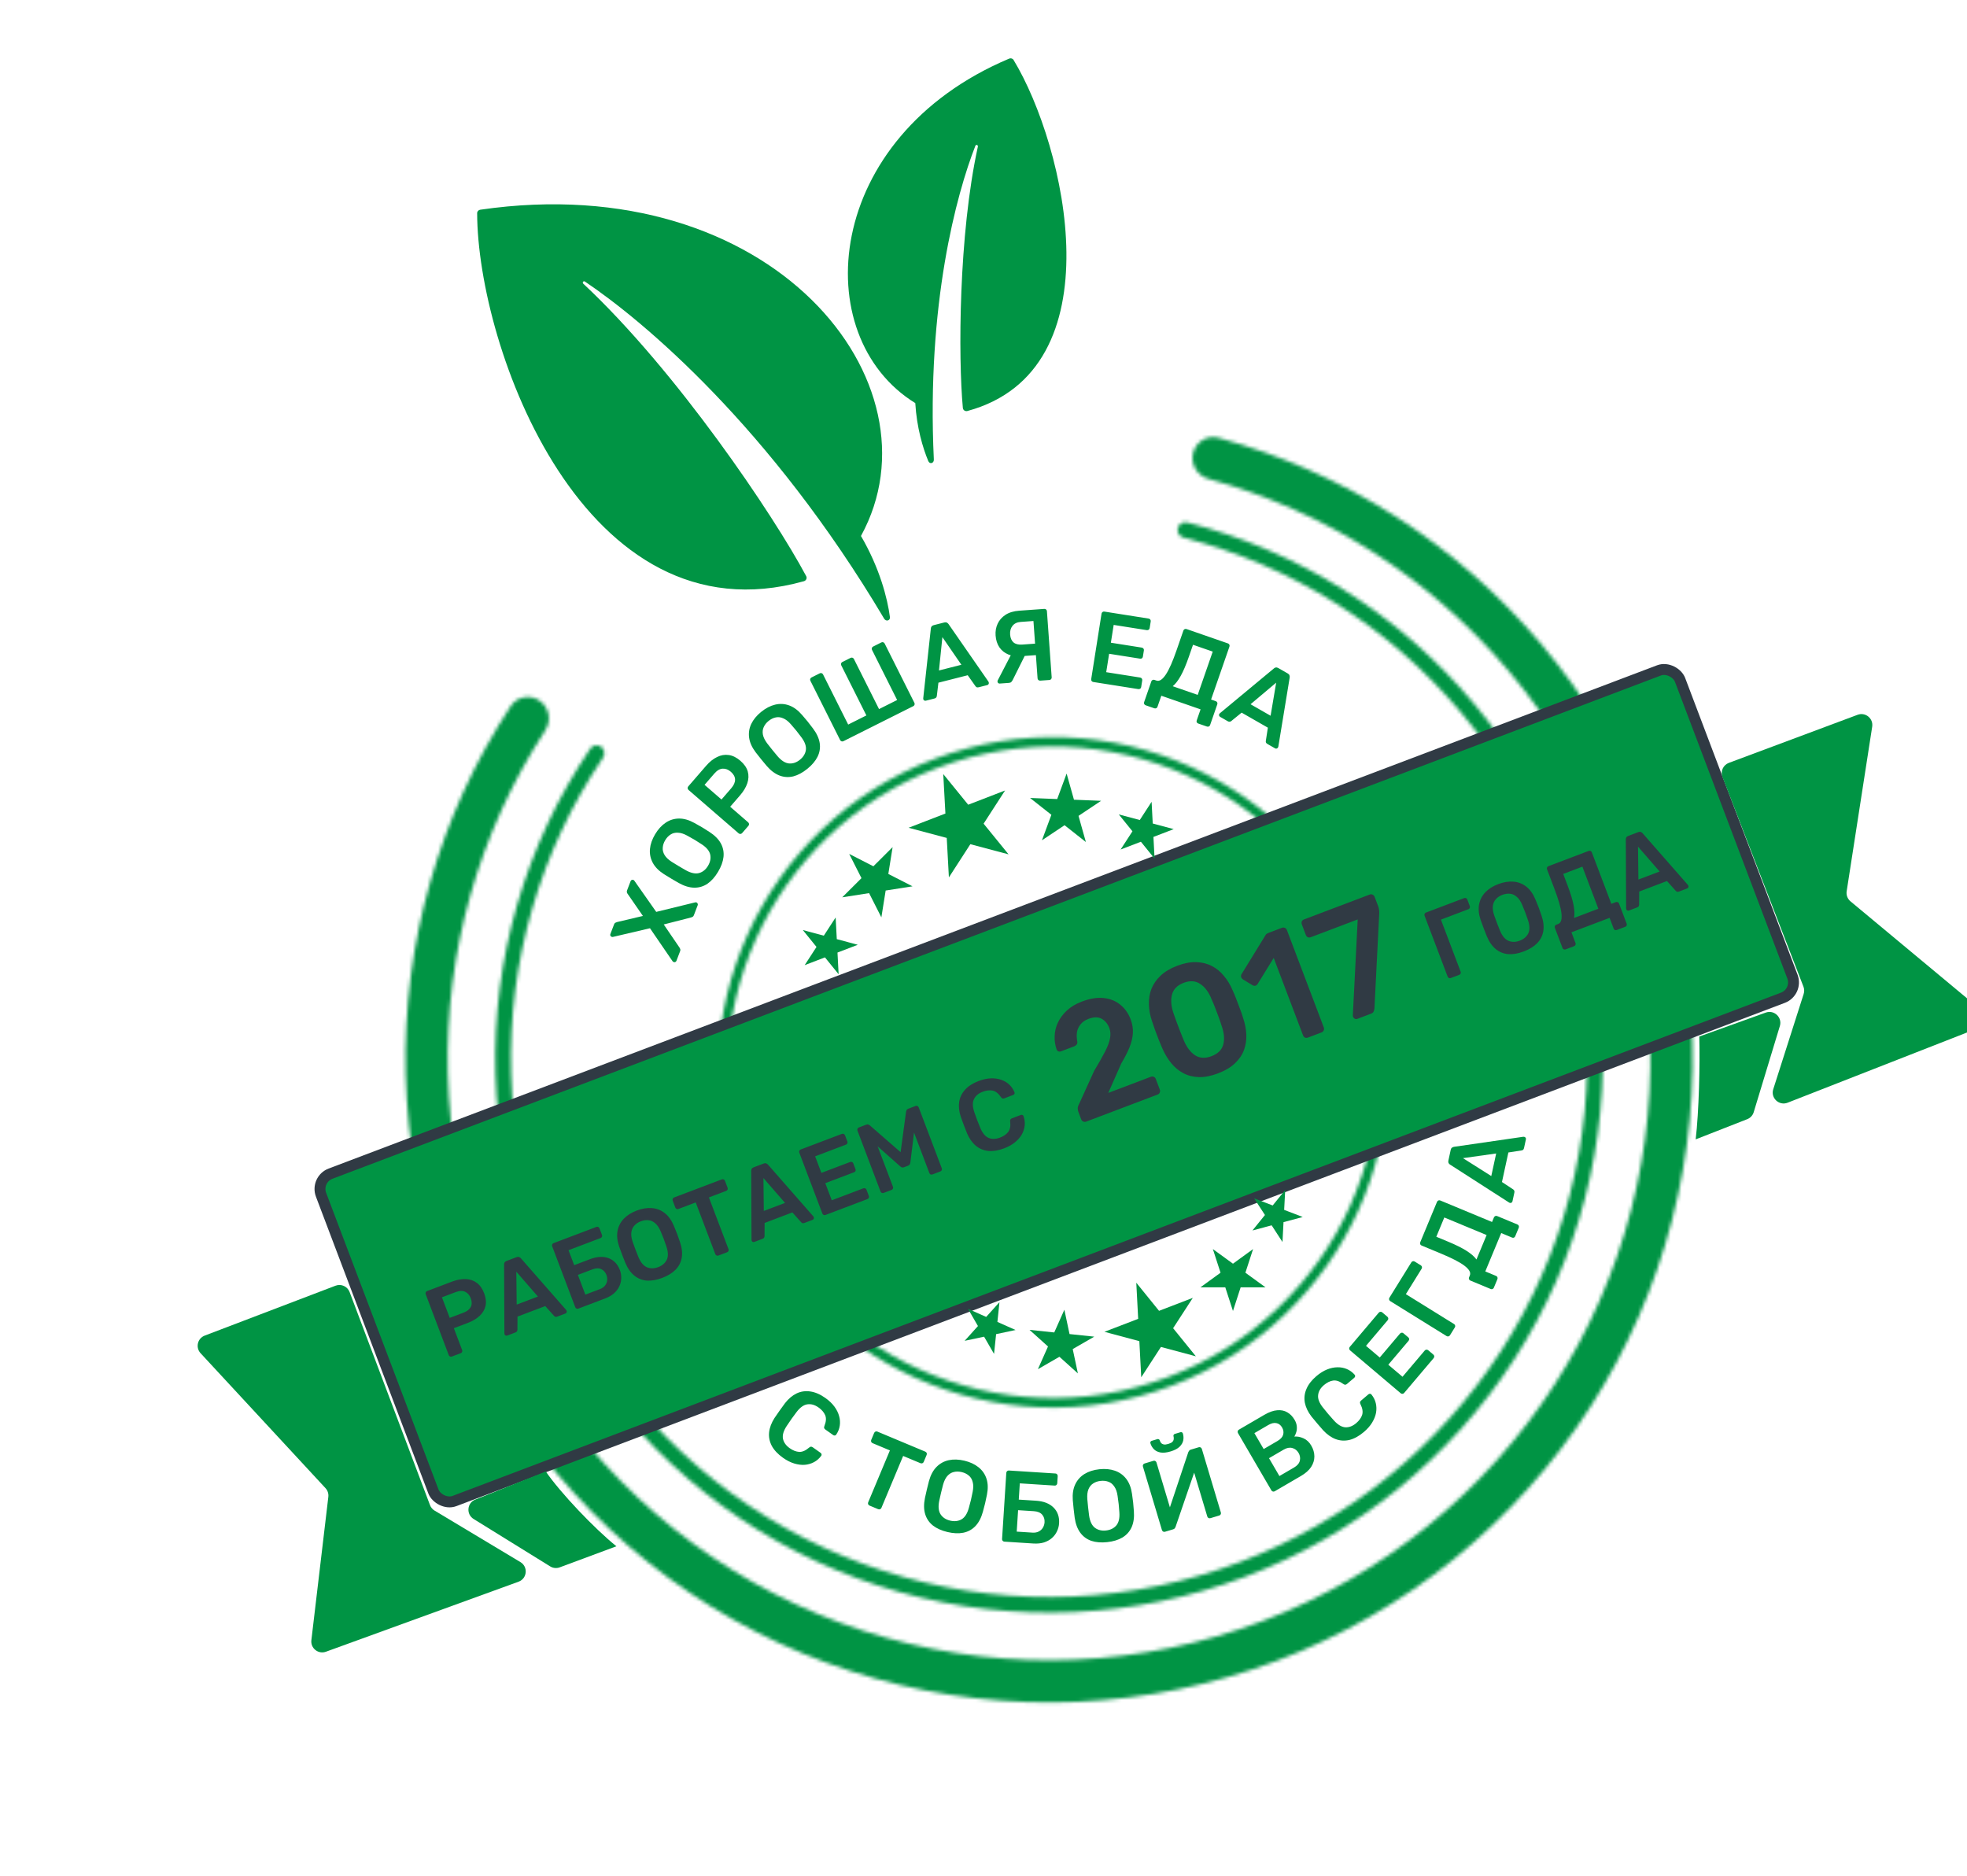 <?xml version="1.0" encoding="UTF-8"?> <svg xmlns="http://www.w3.org/2000/svg" width="541" height="516" viewBox="0 0 541 516" fill="none"><g clip-path="url(#clip0_1098_3307)"><mask id="path-1-inside-1_1098_3307" fill="white"><path d="M328.146 124.62C328.887 121.502 332.02 119.566 335.112 120.41C369.69 129.841 400.641 149.566 423.813 177.029C448.234 205.972 462.728 241.986 465.166 279.777C467.604 317.569 457.856 355.146 437.356 386.987C416.856 418.828 386.683 443.255 351.272 456.679C315.861 470.102 277.078 471.814 240.622 461.563C204.166 451.312 171.958 429.639 148.732 399.728C125.506 369.817 112.485 333.245 111.583 295.386C110.727 259.463 120.825 224.179 140.463 194.195C142.219 191.514 145.847 190.887 148.47 192.73V192.73C151.092 194.573 151.714 198.188 149.964 200.873C131.751 228.821 122.39 261.669 123.186 295.109C124.029 330.486 136.196 364.66 157.899 392.61C179.602 420.559 209.698 440.811 243.764 450.39C277.829 459.969 314.069 458.369 347.158 445.826C380.247 433.283 408.441 410.457 427.597 380.704C446.753 350.951 455.861 315.838 453.584 280.524C451.306 245.211 437.762 211.559 414.942 184.513C393.371 158.948 364.588 140.56 332.425 131.707C329.334 130.857 327.404 127.738 328.146 124.62V124.62Z"></path></mask><path d="M328.146 124.62C328.887 121.502 332.02 119.566 335.112 120.41C369.69 129.841 400.641 149.566 423.813 177.029C448.234 205.972 462.728 241.986 465.166 279.777C467.604 317.569 457.856 355.146 437.356 386.987C416.856 418.828 386.683 443.255 351.272 456.679C315.861 470.102 277.078 471.814 240.622 461.563C204.166 451.312 171.958 429.639 148.732 399.728C125.506 369.817 112.485 333.245 111.583 295.386C110.727 259.463 120.825 224.179 140.463 194.195C142.219 191.514 145.847 190.887 148.47 192.73V192.73C151.092 194.573 151.714 198.188 149.964 200.873C131.751 228.821 122.39 261.669 123.186 295.109C124.029 330.486 136.196 364.66 157.899 392.61C179.602 420.559 209.698 440.811 243.764 450.39C277.829 459.969 314.069 458.369 347.158 445.826C380.247 433.283 408.441 410.457 427.597 380.704C446.753 350.951 455.861 315.838 453.584 280.524C451.306 245.211 437.762 211.559 414.942 184.513C393.371 158.948 364.588 140.56 332.425 131.707C329.334 130.857 327.404 127.738 328.146 124.62V124.62Z" stroke="#009444" stroke-width="22" mask="url(#path-1-inside-1_1098_3307)"></path><mask id="path-2-inside-2_1098_3307" fill="white"><path d="M323.942 145.24C324.222 144.088 325.383 143.38 326.53 143.676C357.304 151.603 384.848 168.965 405.281 193.351C426.173 218.286 438.533 249.255 440.551 281.722C442.569 314.19 434.138 346.451 416.494 373.781C398.85 401.111 372.919 422.074 342.499 433.6C312.079 445.125 278.768 446.609 247.444 437.833C216.119 429.057 188.428 410.482 168.424 384.829C148.42 359.175 137.156 327.791 136.279 295.273C135.422 263.47 144.546 232.215 162.34 205.885C163.004 204.904 164.343 204.665 165.315 205.342V205.342C166.287 206.019 166.525 207.356 165.862 208.338C148.591 233.916 139.737 264.27 140.569 295.157C141.421 326.76 152.368 357.259 171.808 382.19C191.248 407.12 218.159 425.172 248.601 433.701C279.043 442.23 311.416 440.788 340.979 429.587C370.542 418.386 395.742 398.013 412.889 371.454C430.036 344.894 438.229 313.542 436.268 281.989C434.307 250.435 422.295 220.339 401.992 196.107C382.148 172.423 355.402 155.557 325.518 147.846C324.371 147.55 323.663 146.391 323.942 145.24V145.24Z"></path></mask><path d="M323.942 145.24C324.222 144.088 325.383 143.38 326.53 143.676C357.304 151.603 384.848 168.965 405.281 193.351C426.173 218.286 438.533 249.255 440.551 281.722C442.569 314.19 434.138 346.451 416.494 373.781C398.85 401.111 372.919 422.074 342.499 433.6C312.079 445.125 278.768 446.609 247.444 437.833C216.119 429.057 188.428 410.482 168.424 384.829C148.42 359.175 137.156 327.791 136.279 295.273C135.422 263.47 144.546 232.215 162.34 205.885C163.004 204.904 164.343 204.665 165.315 205.342V205.342C166.287 206.019 166.525 207.356 165.862 208.338C148.591 233.916 139.737 264.27 140.569 295.157C141.421 326.76 152.368 357.259 171.808 382.19C191.248 407.12 218.159 425.172 248.601 433.701C279.043 442.23 311.416 440.788 340.979 429.587C370.542 418.386 395.742 398.013 412.889 371.454C430.036 344.894 438.229 313.542 436.268 281.989C434.307 250.435 422.295 220.339 401.992 196.107C382.148 172.423 355.402 155.557 325.518 147.846C324.371 147.55 323.663 146.391 323.942 145.24V145.24Z" stroke="#009444" stroke-width="12" mask="url(#path-2-inside-2_1098_3307)"></path><mask id="path-3-inside-3_1098_3307" fill="white"><path d="M375.827 262.244C393.857 309.845 369.885 363.049 322.285 381.079C274.685 399.109 221.481 375.137 203.451 327.537C185.421 279.936 209.392 226.732 256.993 208.703C304.593 190.673 357.797 214.644 375.827 262.244ZM205.879 326.617C223.401 372.876 275.106 396.172 321.365 378.65C367.624 361.128 390.921 309.424 373.399 263.164C355.877 216.905 304.172 193.609 257.912 211.131C211.653 228.653 188.357 280.358 205.879 326.617Z"></path></mask><path d="M375.827 262.244C393.857 309.845 369.885 363.049 322.285 381.079C274.685 399.109 221.481 375.137 203.451 327.537C185.421 279.936 209.392 226.732 256.993 208.703C304.593 190.673 357.797 214.644 375.827 262.244ZM205.879 326.617C223.401 372.876 275.106 396.172 321.365 378.65C367.624 361.128 390.921 309.424 373.399 263.164C355.877 216.905 304.172 193.609 257.912 211.131C211.653 228.653 188.357 280.358 205.879 326.617Z" stroke="#009444" stroke-width="12" mask="url(#path-3-inside-3_1098_3307)"></path><path d="M186.044 264.225C185.984 264.381 185.882 264.492 185.737 264.557C185.593 264.621 185.442 264.624 185.285 264.564C185.233 264.544 185.184 264.515 185.138 264.477C185.093 264.44 185.047 264.403 185.001 264.365L178.769 255.266L168.561 257.657C168.436 257.669 168.322 257.655 168.217 257.615C168.06 257.555 167.949 257.453 167.885 257.308C167.82 257.164 167.814 257.022 167.868 256.882L168.898 254.189C168.978 253.979 169.094 253.834 169.245 253.752C169.396 253.67 169.55 253.608 169.705 253.568L176.824 251.884L172.656 245.853C172.561 245.737 172.484 245.597 172.426 245.435C172.375 245.256 172.389 245.062 172.469 244.852L173.44 242.316C173.5 242.159 173.602 242.048 173.747 241.983C173.891 241.919 174.042 241.916 174.199 241.976C174.303 242.016 174.395 242.091 174.473 242.201L180.489 250.768L191.203 248.151C191.269 248.136 191.331 248.13 191.39 248.132C191.449 248.135 191.505 248.146 191.557 248.166C191.714 248.226 191.821 248.337 191.879 248.499C191.944 248.644 191.95 248.786 191.896 248.925L190.836 251.698C190.756 251.907 190.64 252.052 190.489 252.134C190.338 252.217 190.196 252.272 190.065 252.302L182.554 254.226L186.894 260.592C186.972 260.702 187.04 260.838 187.098 261C187.156 261.162 187.141 261.356 187.055 261.583L186.044 264.225ZM197.492 239.753C196.64 241.18 195.675 242.267 194.598 243.015C193.504 243.753 192.297 244.119 190.974 244.112C189.636 244.095 188.216 243.671 186.713 242.838C186.014 242.443 185.328 242.044 184.655 241.642C183.982 241.24 183.298 240.82 182.602 240.383C181.172 239.464 180.146 238.416 179.523 237.239C178.899 236.062 178.645 234.812 178.761 233.49C178.887 232.152 179.361 230.793 180.184 229.415C181.007 228.037 181.978 226.975 183.097 226.231C184.216 225.486 185.442 225.109 186.773 225.1C188.105 225.091 189.515 225.498 191.002 226.321C191.726 226.71 192.425 227.105 193.098 227.507C193.771 227.909 194.442 228.332 195.112 228.776C196.558 229.705 197.605 230.754 198.254 231.925C198.887 233.085 199.133 234.33 198.991 235.659C198.843 236.962 198.344 238.327 197.492 239.753ZM194.727 238.102C195.349 237.06 195.552 236.029 195.336 235.008C195.103 233.978 194.304 233.022 192.939 232.142C192.253 231.688 191.613 231.285 191.02 230.93C190.411 230.567 189.753 230.195 189.045 229.815C188.096 229.292 187.237 229.019 186.469 228.995C185.694 228.945 185.021 229.108 184.448 229.484C183.86 229.85 183.36 230.377 182.949 231.066C182.546 231.74 182.324 232.422 182.28 233.113C182.221 233.795 182.392 234.474 182.793 235.148C183.188 235.798 183.841 236.416 184.751 237.003C185.431 237.431 186.075 237.826 186.684 238.19C187.277 238.544 187.931 238.924 188.646 239.329C190.069 240.114 191.289 240.364 192.306 240.08C193.308 239.787 194.115 239.128 194.727 238.102ZM204.107 229.103C203.984 229.244 203.831 229.321 203.647 229.335C203.463 229.348 203.3 229.293 203.159 229.171L189.378 217.241C189.222 217.106 189.138 216.947 189.125 216.763C189.112 216.578 189.166 216.415 189.288 216.274L194.2 210.601C195.153 209.5 196.16 208.693 197.221 208.18C198.269 207.655 199.341 207.472 200.437 207.631C201.52 207.778 202.583 208.304 203.627 209.208C204.686 210.124 205.365 211.107 205.666 212.158C205.952 213.196 205.911 214.271 205.541 215.382C205.171 216.494 204.509 217.6 203.556 218.701L200.826 221.856L205.779 226.144C205.921 226.266 205.998 226.419 206.011 226.604C206.037 226.774 205.982 226.937 205.848 227.092L204.107 229.103ZM198.439 219.864L201.115 216.773C201.824 215.954 202.177 215.161 202.175 214.394C202.158 213.614 201.769 212.895 201.007 212.235C200.301 211.624 199.559 211.34 198.782 211.383C197.99 211.413 197.215 211.866 196.458 212.741L193.782 215.832L198.439 219.864ZM222.034 211.436C220.742 212.48 219.461 213.168 218.192 213.498C216.911 213.813 215.651 213.739 214.413 213.276C213.163 212.799 211.976 211.91 210.853 210.609C210.334 209.997 209.828 209.386 209.335 208.776C208.842 208.166 208.345 207.536 207.843 206.886C206.819 205.529 206.217 204.191 206.038 202.872C205.86 201.552 206.053 200.292 206.618 199.091C207.198 197.878 208.112 196.767 209.361 195.758C210.609 194.748 211.887 194.087 213.194 193.775C214.502 193.462 215.782 193.531 217.035 193.983C218.288 194.434 219.47 195.303 220.581 196.588C221.127 197.204 221.646 197.816 222.139 198.426C222.632 199.036 223.116 199.664 223.591 200.312C224.627 201.683 225.248 203.03 225.453 204.352C225.646 205.66 225.447 206.913 224.855 208.111C224.267 209.283 223.326 210.392 222.034 211.436ZM220.01 208.932C220.953 208.169 221.5 207.271 221.649 206.239C221.787 205.191 221.367 204.018 220.389 202.72C219.902 202.058 219.441 201.458 219.007 200.921C218.561 200.37 218.072 199.793 217.538 199.193C216.828 198.374 216.117 197.821 215.404 197.533C214.694 197.219 214.006 197.139 213.339 197.294C212.661 197.435 212.009 197.757 211.385 198.262C210.775 198.755 210.331 199.318 210.051 199.952C209.76 200.572 209.686 201.267 209.83 202.039C209.976 202.785 210.376 203.59 211.027 204.456C211.517 205.092 211.985 205.685 212.431 206.237C212.865 206.774 213.348 207.356 213.879 207.983C214.943 209.211 216.002 209.867 217.055 209.953C218.096 210.023 219.081 209.683 220.01 208.932ZM231.973 203.826C231.806 203.909 231.635 203.922 231.459 203.864C231.284 203.806 231.154 203.693 231.071 203.526L222.887 187.207C222.795 187.024 222.782 186.853 222.849 186.694C222.907 186.519 223.02 186.389 223.186 186.305L225.464 185.163C225.648 185.071 225.819 185.058 225.977 185.125C226.153 185.183 226.282 185.296 226.366 185.463L233.282 199.254L238.288 196.743L231.372 182.952C231.288 182.785 231.275 182.614 231.334 182.439C231.392 182.263 231.504 182.134 231.671 182.05L233.924 180.921C234.107 180.829 234.287 180.812 234.462 180.87C234.638 180.928 234.767 181.041 234.851 181.208L241.767 194.999L246.748 192.501L239.832 178.71C239.748 178.543 239.735 178.372 239.793 178.196C239.852 178.021 239.973 177.887 240.156 177.795L242.409 176.666C242.592 176.574 242.763 176.561 242.922 176.627C243.097 176.686 243.227 176.798 243.311 176.965L251.494 193.284C251.578 193.451 251.591 193.622 251.533 193.797C251.491 193.964 251.378 194.094 251.195 194.186L231.973 203.826ZM254.648 192.689C254.503 192.726 254.354 192.706 254.2 192.63C254.064 192.549 253.975 192.427 253.933 192.264C253.915 192.192 253.912 192.106 253.926 192.006L256.017 172.84C256.026 172.646 256.086 172.467 256.199 172.303C256.325 172.117 256.523 171.989 256.795 171.921L259.753 171.169C260.024 171.1 260.25 171.119 260.432 171.227C260.609 171.317 260.757 171.443 260.875 171.606L271.863 187.447C271.905 187.533 271.934 187.612 271.953 187.685C271.994 187.847 271.974 187.997 271.893 188.133C271.812 188.269 271.699 188.356 271.555 188.392L269.194 188.992C268.941 189.057 268.737 189.051 268.583 188.974C268.442 188.875 268.34 188.776 268.276 188.677L266.159 185.69L258.099 187.739L257.665 191.373C257.656 191.491 257.605 191.63 257.51 191.788C257.43 191.924 257.262 192.025 257.009 192.089L254.648 192.689ZM258.256 184.376L264.416 182.811L259.191 175.212L258.256 184.376ZM286.117 187.176C285.931 187.189 285.759 187.136 285.6 187.017C285.461 186.896 285.384 186.742 285.371 186.556L284.911 180.16L280.806 180.455C279.502 180.549 278.34 180.389 277.318 179.976C276.296 179.544 275.481 178.891 274.876 178.018C274.269 177.126 273.919 176.037 273.827 174.753C273.744 173.598 273.929 172.528 274.382 171.541C274.835 170.554 275.553 169.735 276.536 169.084C277.537 168.432 278.801 168.051 280.328 167.941L287.226 167.446C287.431 167.431 287.594 167.485 287.715 167.607C287.854 167.728 287.931 167.882 287.944 168.068L289.253 186.277C289.266 186.463 289.212 186.626 289.091 186.766C288.989 186.904 288.835 186.981 288.631 186.995L286.117 187.176ZM274.946 187.979C274.797 187.989 274.663 187.943 274.543 187.839C274.423 187.735 274.357 187.6 274.345 187.432C274.338 187.339 274.359 187.235 274.407 187.119L278.475 179.275L282.206 179.625L278.55 186.962C278.452 187.156 278.325 187.343 278.169 187.522C278.031 187.682 277.804 187.773 277.487 187.796L274.946 187.979ZM281.165 177.257L284.684 177.004L284.237 170.776L280.718 171.029C279.731 171.1 278.981 171.463 278.466 172.118C277.969 172.752 277.755 173.544 277.823 174.494C277.892 175.462 278.207 176.188 278.765 176.672C279.323 177.137 280.123 177.332 281.165 177.257ZM300.68 187.544C300.495 187.515 300.349 187.426 300.24 187.277C300.131 187.127 300.092 186.96 300.121 186.776L302.964 168.771C302.996 168.568 303.087 168.412 303.236 168.304C303.386 168.195 303.552 168.155 303.737 168.184L315.906 170.106C316.109 170.138 316.265 170.229 316.373 170.378C316.482 170.528 316.52 170.704 316.488 170.907L316.2 172.732C316.171 172.916 316.082 173.063 315.932 173.172C315.783 173.28 315.607 173.319 315.404 173.287L306.305 171.85L305.532 176.745L314.022 178.086C314.225 178.118 314.381 178.209 314.49 178.358C314.601 178.489 314.641 178.656 314.609 178.859L314.338 180.574C314.306 180.776 314.215 180.932 314.066 181.041C313.919 181.131 313.745 181.16 313.542 181.128L305.051 179.787L304.252 184.849L313.572 186.32C313.775 186.352 313.931 186.443 314.04 186.593C314.148 186.742 314.187 186.918 314.155 187.121L313.866 188.946C313.837 189.131 313.748 189.277 313.599 189.386C313.449 189.495 313.273 189.533 313.07 189.501L300.68 187.544ZM315.09 193.948C314.914 193.887 314.785 193.774 314.704 193.607C314.618 193.459 314.608 193.287 314.675 193.093L316.658 187.379C316.719 187.203 316.833 187.075 316.999 186.994C317.165 186.913 317.337 186.904 317.513 186.965L318.042 187.148C318.465 187.295 318.894 187.227 319.329 186.943C319.769 186.641 320.218 186.145 320.675 185.454C321.138 184.745 321.61 183.842 322.09 182.744C322.569 181.646 323.06 180.374 323.562 178.928L325.48 173.399C325.541 173.223 325.655 173.094 325.821 173.014C325.988 172.933 326.168 172.926 326.362 172.994L337.71 176.931C337.904 176.999 338.041 177.115 338.122 177.282C338.203 177.448 338.209 177.628 338.142 177.822L333.094 192.371L334.364 192.812C334.558 192.879 334.695 192.996 334.775 193.162C334.856 193.328 334.866 193.5 334.805 193.676L332.822 199.39C332.755 199.584 332.641 199.712 332.481 199.775C332.314 199.856 332.134 199.863 331.94 199.795L329.56 198.969C329.366 198.902 329.228 198.785 329.148 198.619C329.079 198.476 329.078 198.308 329.145 198.114L330.201 195.072L319.408 191.327L318.352 194.369C318.285 194.563 318.171 194.692 318.011 194.755C317.845 194.835 317.665 194.842 317.471 194.775L315.09 193.948ZM322.539 188.709L329.417 191.095L333.547 179.191L328.124 177.31L326.968 180.643C326.209 182.83 325.465 184.577 324.734 185.884C324.01 187.174 323.278 188.116 322.539 188.709ZM335.574 197.129C335.444 197.054 335.35 196.936 335.293 196.774C335.251 196.621 335.272 196.472 335.356 196.326C335.393 196.261 335.451 196.198 335.53 196.135L350.365 183.823C350.507 183.689 350.675 183.602 350.869 183.563C351.089 183.517 351.321 183.563 351.564 183.703L354.212 185.22C354.455 185.36 354.604 185.531 354.659 185.735C354.723 185.923 354.742 186.116 354.714 186.315L351.587 205.339C351.557 205.43 351.523 205.507 351.486 205.572C351.402 205.718 351.284 205.811 351.131 205.853C350.978 205.894 350.837 205.878 350.708 205.804L348.594 204.592C348.367 204.462 348.225 204.316 348.168 204.154C348.135 203.985 348.131 203.842 348.154 203.727L348.711 200.109L341.496 195.973L338.656 198.282C338.568 198.361 338.435 198.424 338.256 198.473C338.103 198.514 337.914 198.47 337.687 198.34L335.574 197.129ZM343.948 193.667L349.462 196.828L350.996 187.734L343.948 193.667Z" fill="#009444"></path><path d="M236.799 147.391C241.961 156.24 244.083 164.563 244.761 169.672C244.895 170.679 243.698 171.016 243.179 170.142C211.916 117.494 176.95 88.225 160.872 77.426C160.468 77.154 160.077 77.693 160.433 78.026C186.071 101.984 212.781 141.666 221.737 158.442C222.033 158.995 221.707 159.666 221.103 159.835C160.606 176.745 131.32 95.419 131.235 58.625C131.234 58.135 131.607 57.742 132.093 57.671C212.388 46.005 259.824 105.387 236.799 147.391Z" fill="#009444"></path><path d="M251.738 110.854C252.139 117.607 253.815 123.196 255.314 126.793C255.713 127.749 256.891 127.411 256.842 126.376C254.807 83.561 263.094 53.313 268.261 40.106C268.438 39.653 269.052 39.866 268.948 40.342C263.634 64.604 263.54 98.341 264.822 112.192C264.878 112.794 265.481 113.186 266.064 113.028C307.501 101.775 293.03 40.006 278.773 16.495C278.52 16.078 278 15.934 277.552 16.124C226.358 37.73 221.935 92.467 251.738 110.854Z" fill="#009444"></path><rect x="86.707" y="324.349" width="399.699" height="96.259" rx="4.5" transform="rotate(-20.746 86.707 324.349)" fill="#009444" stroke="#303A44" stroke-width="3"></rect><path d="M124.28 373.047C124.109 373.112 123.941 373.107 123.775 373.033C123.61 372.958 123.494 372.835 123.429 372.664L117.086 355.92C117.014 355.731 117.016 355.554 117.09 355.389C117.165 355.223 117.288 355.108 117.459 355.043L124.352 352.431C125.69 351.925 126.937 351.697 128.094 351.749C129.244 351.784 130.256 352.126 131.13 352.776C131.997 353.408 132.671 354.358 133.151 355.627C133.639 356.913 133.767 358.08 133.537 359.128C133.3 360.159 132.762 361.069 131.923 361.857C131.085 362.645 129.997 363.293 128.659 363.8L124.827 365.252L127.107 371.27C127.172 371.442 127.167 371.61 127.093 371.776C127.035 371.935 126.912 372.05 126.724 372.121L124.28 373.047ZM123.694 362.416L127.449 360.994C128.444 360.617 129.119 360.096 129.475 359.432C129.825 358.75 129.824 357.947 129.473 357.021C129.149 356.163 128.64 355.572 127.948 355.246C127.249 354.903 126.368 354.932 125.305 355.335L121.55 356.758L123.694 362.416ZM139.511 367.277C139.374 367.328 139.226 367.326 139.067 367.268C138.925 367.204 138.825 367.095 138.767 366.941C138.741 366.872 138.728 366.789 138.73 366.69L138.644 347.752C138.63 347.561 138.669 347.38 138.761 347.208C138.863 347.012 139.043 346.866 139.3 346.768L142.104 345.706C142.361 345.609 142.584 345.603 142.773 345.688C142.956 345.756 143.114 345.863 143.248 346.008L155.731 360.249C155.781 360.328 155.819 360.402 155.845 360.471C155.903 360.625 155.9 360.773 155.836 360.915C155.773 361.057 155.672 361.154 155.535 361.206L153.297 362.053C153.057 362.144 152.858 362.161 152.699 362.104C152.55 362.023 152.439 361.937 152.366 361.847L149.969 359.168L142.33 362.062L142.31 365.657C142.314 365.773 142.279 365.914 142.205 366.08C142.141 366.221 141.989 366.338 141.749 366.429L139.511 367.277ZM142.109 358.763L147.948 356.551L142.005 349.714L142.109 358.763ZM159.068 359.867C158.896 359.932 158.728 359.927 158.562 359.853C158.397 359.778 158.282 359.655 158.217 359.484L151.873 342.74C151.801 342.552 151.803 342.374 151.878 342.209C151.952 342.043 152.075 341.928 152.247 341.863L164.026 337.4C164.215 337.329 164.383 337.334 164.532 337.415C164.697 337.489 164.816 337.621 164.887 337.809L165.569 339.61C165.634 339.781 165.63 339.95 165.555 340.115C165.498 340.274 165.375 340.39 165.186 340.461L156.364 343.803L157.923 347.919L162.27 346.272C164.207 345.538 165.907 345.443 167.368 345.987C168.829 346.532 169.871 347.627 170.495 349.273C170.761 349.976 170.884 350.714 170.863 351.487C170.853 352.236 170.688 352.965 170.368 353.674C170.049 354.383 169.562 355.038 168.907 355.639C168.246 356.223 167.401 356.71 166.372 357.1L159.068 359.867ZM160.993 356.02L164.979 354.51C165.596 354.276 166.071 353.949 166.402 353.53C166.733 353.11 166.929 352.644 166.99 352.131C167.05 351.618 166.986 351.112 166.798 350.615C166.512 349.861 166.035 349.326 165.366 349.01C164.698 348.695 163.883 348.719 162.923 349.083L158.937 350.593L160.993 356.02ZM182.144 351.418C180.618 351.997 179.212 352.245 177.927 352.163C176.634 352.065 175.481 351.609 174.468 350.797C173.448 349.968 172.613 348.775 171.964 347.217C171.668 346.486 171.383 345.76 171.11 345.04C170.837 344.32 170.567 343.579 170.298 342.818C169.758 341.239 169.607 339.805 169.845 338.519C170.084 337.233 170.651 336.116 171.547 335.169C172.46 334.215 173.654 333.459 175.128 332.9C176.603 332.341 177.998 332.117 179.314 332.226C180.63 332.335 181.803 332.793 182.834 333.598C183.865 334.404 184.701 335.577 185.344 337.118C185.664 337.859 185.961 338.59 186.233 339.31C186.506 340.03 186.765 340.766 187.01 341.516C187.557 343.113 187.722 344.56 187.508 345.857C187.287 347.137 186.717 348.245 185.797 349.182C184.888 350.095 183.67 350.84 182.144 351.418ZM181.024 348.461C182.138 348.038 182.924 347.368 183.38 346.45C183.829 345.515 183.797 344.292 183.284 342.781C183.032 342.013 182.786 341.312 182.546 340.678C182.299 340.026 182.019 339.339 181.705 338.614C181.294 337.633 180.8 336.898 180.223 336.411C179.657 335.9 179.039 335.614 178.369 335.554C177.693 335.477 176.986 335.578 176.249 335.858C175.529 336.131 174.941 336.52 174.486 337.026C174.024 337.515 173.741 338.141 173.639 338.906C173.547 339.646 173.672 340.52 174.015 341.528C174.277 342.272 174.531 342.969 174.778 343.621C175.019 344.255 175.29 344.947 175.593 345.694C176.21 347.167 176.996 348.104 177.953 348.506C178.903 348.892 179.926 348.876 181.024 348.461ZM197.59 345.273C197.418 345.337 197.25 345.333 197.084 345.258C196.919 345.184 196.804 345.061 196.739 344.889L191.35 330.666L186.592 332.469C186.42 332.534 186.252 332.529 186.086 332.454C185.921 332.38 185.806 332.257 185.741 332.085L185.02 330.182C184.948 329.993 184.95 329.816 185.024 329.651C185.099 329.485 185.222 329.37 185.393 329.305L198.51 324.335C198.699 324.264 198.876 324.266 199.042 324.34C199.207 324.415 199.326 324.546 199.397 324.735L200.118 326.638C200.183 326.81 200.178 326.978 200.104 327.144C200.029 327.309 199.898 327.428 199.709 327.499L194.976 329.292L200.365 343.515C200.43 343.687 200.425 343.855 200.351 344.021C200.276 344.186 200.145 344.305 199.956 344.376L197.59 345.273ZM207.478 341.526C207.341 341.578 207.193 341.575 207.034 341.518C206.892 341.454 206.792 341.345 206.734 341.191C206.708 341.122 206.695 341.038 206.697 340.94L206.611 322.002C206.597 321.811 206.636 321.629 206.728 321.457C206.83 321.262 207.01 321.115 207.267 321.018L210.071 319.956C210.328 319.858 210.551 319.852 210.74 319.937C210.923 320.005 211.081 320.112 211.215 320.258L223.698 334.499C223.748 334.578 223.786 334.652 223.812 334.72C223.87 334.875 223.867 335.023 223.803 335.165C223.74 335.306 223.639 335.403 223.502 335.455L221.264 336.303C221.024 336.394 220.825 336.411 220.666 336.353C220.517 336.272 220.406 336.187 220.333 336.097L217.936 333.417L210.297 336.311L210.277 339.907C210.281 340.023 210.246 340.164 210.172 340.329C210.108 340.471 209.956 340.587 209.716 340.678L207.478 341.526ZM210.076 333.012L215.915 330.8L209.972 323.964L210.076 333.012ZM227.035 334.117C226.863 334.182 226.695 334.177 226.529 334.102C226.364 334.028 226.249 333.905 226.184 333.733L219.84 316.99C219.769 316.801 219.77 316.624 219.845 316.459C219.919 316.293 220.042 316.178 220.214 316.113L231.53 311.825C231.719 311.754 231.896 311.755 232.062 311.83C232.227 311.905 232.346 312.036 232.417 312.225L233.06 313.922C233.125 314.094 233.12 314.262 233.046 314.428C232.971 314.593 232.84 314.712 232.651 314.783L224.189 317.989L225.914 322.541L233.81 319.55C233.999 319.478 234.176 319.48 234.341 319.555C234.5 319.612 234.615 319.735 234.687 319.924L235.291 321.518C235.362 321.707 235.361 321.884 235.286 322.049C235.205 322.198 235.07 322.308 234.882 322.379L226.986 325.371L228.769 330.077L237.437 326.794C237.625 326.722 237.802 326.724 237.968 326.798C238.133 326.873 238.252 327.004 238.323 327.193L238.966 328.89C239.031 329.062 239.027 329.23 238.952 329.396C238.877 329.561 238.746 329.68 238.557 329.751L227.035 334.117ZM243.06 328.045C242.871 328.117 242.694 328.115 242.529 328.041C242.363 327.966 242.248 327.843 242.183 327.672L235.84 310.928C235.768 310.739 235.77 310.562 235.844 310.397C235.919 310.231 236.05 310.113 236.239 310.041L238.271 309.272C238.511 309.181 238.717 309.181 238.889 309.273C239.054 309.347 239.167 309.412 239.228 309.468L247.7 316.846L249.207 305.687C249.215 305.606 249.257 305.482 249.331 305.316C249.399 305.134 249.553 304.997 249.793 304.906L251.8 304.146C251.988 304.075 252.165 304.076 252.331 304.151C252.496 304.225 252.615 304.357 252.686 304.545L259.03 321.289C259.095 321.461 259.09 321.629 259.015 321.795C258.941 321.96 258.809 322.079 258.621 322.15L256.46 322.969C256.272 323.04 256.095 323.038 255.929 322.964C255.781 322.883 255.674 322.757 255.609 322.585L251.39 311.448L250.391 319.68C250.363 319.867 250.304 320.046 250.212 320.218C250.114 320.373 249.953 320.493 249.731 320.577L248.676 320.977C248.436 321.067 248.228 321.087 248.052 321.037C247.886 320.962 247.731 320.864 247.587 320.742L241.385 315.239L245.604 326.376C245.669 326.547 245.664 326.716 245.59 326.881C245.515 327.047 245.392 327.162 245.221 327.227L243.06 328.045ZM276.184 315.79C274.589 316.394 273.13 316.633 271.808 316.507C270.496 316.357 269.354 315.878 268.381 315.07C267.402 314.245 266.602 313.116 265.981 311.685C265.698 310.988 265.403 310.237 265.098 309.431C264.793 308.625 264.509 307.851 264.247 307.107C263.77 305.64 263.624 304.274 263.811 303.007C264.015 301.734 264.562 300.615 265.451 299.65C266.351 298.662 267.59 297.869 269.168 297.272C270.334 296.83 271.438 296.588 272.481 296.546C273.524 296.504 274.475 296.634 275.334 296.935C276.187 297.22 276.93 297.654 277.563 298.238C278.196 298.822 278.68 299.53 279.016 300.364C279.091 300.512 279.089 300.66 279.008 300.808C278.944 300.95 278.835 301.05 278.68 301.109L276.237 302.035C276.048 302.106 275.878 302.122 275.725 302.081C275.566 302.024 275.419 301.894 275.283 301.69C274.58 300.662 273.816 300.07 272.991 299.911C272.167 299.753 271.257 299.863 270.262 300.239C269.114 300.675 268.32 301.348 267.881 302.259C267.435 303.154 267.466 304.348 267.973 305.842C268.455 307.267 269 308.708 269.61 310.163C270.221 311.618 270.992 312.541 271.925 312.933C272.851 313.308 273.888 313.277 275.037 312.842C276.032 312.465 276.785 311.944 277.298 311.28C277.805 310.598 277.984 309.647 277.836 308.429C277.796 308.169 277.82 307.974 277.908 307.843C277.995 307.712 278.133 307.61 278.322 307.539L280.766 306.613C280.92 306.555 281.068 306.557 281.21 306.621C281.369 306.679 281.469 306.788 281.51 306.948C281.811 307.795 281.918 308.647 281.831 309.503C281.744 310.36 281.478 311.186 281.035 311.982C280.585 312.76 279.955 313.479 279.146 314.138C278.337 314.798 277.35 315.348 276.184 315.79ZM399.012 268.961C398.84 269.026 398.672 269.021 398.506 268.946C398.341 268.872 398.226 268.749 398.161 268.577L391.817 251.833C391.746 251.645 391.747 251.468 391.822 251.302C391.896 251.137 392.019 251.022 392.191 250.957L402.685 246.981C402.873 246.909 403.05 246.911 403.216 246.985C403.381 247.06 403.5 247.192 403.571 247.38L404.253 249.181C404.318 249.352 404.313 249.521 404.239 249.686C404.164 249.852 404.033 249.97 403.844 250.042L396.308 252.897L401.736 267.223C401.801 267.394 401.796 267.563 401.721 267.728C401.664 267.887 401.541 268.002 401.352 268.074L399.012 268.961ZM419.1 261.644C417.573 262.222 416.168 262.471 414.882 262.389C413.59 262.29 412.437 261.835 411.423 261.023C410.403 260.194 409.568 259 408.919 257.442C408.623 256.711 408.338 255.986 408.065 255.266C407.793 254.546 407.522 253.805 407.253 253.044C406.713 251.464 406.563 250.031 406.801 248.745C407.039 247.459 407.606 246.342 408.502 245.394C409.415 244.441 410.609 243.684 412.084 243.126C413.558 242.567 414.953 242.342 416.269 242.452C417.585 242.561 418.759 243.018 419.789 243.824C420.82 244.63 421.657 245.803 422.299 247.344C422.619 248.085 422.916 248.816 423.189 249.536C423.462 250.256 423.72 250.991 423.966 251.742C424.512 253.339 424.678 254.786 424.463 256.083C424.242 257.362 423.672 258.471 422.752 259.407C421.843 260.32 420.626 261.066 419.1 261.644ZM417.979 258.686C419.093 258.264 419.879 257.594 420.335 256.676C420.785 255.741 420.753 254.518 420.239 253.007C419.987 252.239 419.741 251.538 419.501 250.904C419.254 250.252 418.974 249.564 418.66 248.84C418.249 247.858 417.755 247.124 417.178 246.637C416.612 246.126 415.994 245.84 415.325 245.78C414.648 245.703 413.941 245.804 413.204 246.084C412.484 246.356 411.896 246.746 411.441 247.252C410.979 247.74 410.697 248.367 410.594 249.131C410.502 249.872 410.627 250.746 410.97 251.754C411.232 252.497 411.487 253.195 411.734 253.847C411.974 254.481 412.246 255.172 412.549 255.92C413.165 257.392 413.952 258.33 414.908 258.732C415.858 259.117 416.882 259.102 417.979 258.686ZM430.601 261.081C430.43 261.146 430.261 261.141 430.096 261.066C429.937 261.009 429.821 260.886 429.75 260.697L427.645 255.142C427.58 254.97 427.585 254.802 427.66 254.636C427.734 254.471 427.857 254.356 428.029 254.291L428.543 254.096C428.955 253.94 429.235 253.618 429.383 253.13C429.525 252.626 429.551 251.969 429.46 251.16C429.363 250.334 429.149 249.356 428.819 248.226C428.489 247.096 428.058 245.828 427.525 244.422L425.489 239.047C425.424 238.876 425.429 238.707 425.503 238.542C425.578 238.376 425.709 238.258 425.898 238.186L436.932 234.006C437.12 233.934 437.297 233.936 437.463 234.01C437.628 234.085 437.747 234.217 437.818 234.405L443.178 248.551L444.412 248.083C444.601 248.012 444.778 248.013 444.943 248.088C445.109 248.163 445.224 248.286 445.289 248.457L447.394 254.013C447.465 254.201 447.461 254.37 447.38 254.518C447.305 254.684 447.173 254.802 446.985 254.873L444.67 255.75C444.481 255.822 444.304 255.82 444.139 255.746C443.997 255.682 443.89 255.556 443.819 255.367L442.698 252.409L432.205 256.385L433.325 259.343C433.397 259.531 433.392 259.7 433.311 259.848C433.236 260.014 433.105 260.132 432.916 260.204L430.601 261.081ZM432.915 252.439L439.603 249.906L435.218 238.332L429.945 240.329L431.173 243.57C431.978 245.696 432.518 247.482 432.791 248.928C433.058 250.356 433.099 251.526 432.915 252.439ZM448.025 250.391C447.888 250.443 447.74 250.44 447.581 250.383C447.439 250.319 447.339 250.21 447.281 250.056C447.255 249.987 447.242 249.903 447.244 249.805L447.158 230.867C447.144 230.676 447.183 230.494 447.275 230.322C447.377 230.127 447.557 229.98 447.814 229.883L450.618 228.821C450.875 228.723 451.098 228.717 451.287 228.802C451.47 228.87 451.628 228.977 451.762 229.123L464.245 243.363C464.295 243.443 464.333 243.517 464.359 243.585C464.417 243.74 464.414 243.888 464.35 244.029C464.287 244.171 464.186 244.268 464.049 244.32L461.811 245.168C461.571 245.259 461.372 245.276 461.213 245.218C461.064 245.137 460.953 245.052 460.88 244.962L458.483 242.282L450.844 245.176L450.824 248.772C450.828 248.888 450.793 249.029 450.719 249.194C450.655 249.336 450.503 249.452 450.263 249.543L448.025 250.391ZM450.623 241.877L456.462 239.665L450.519 232.829L450.623 241.877Z" fill="#303A44"></path><path d="M298.737 308.444C298.463 308.548 298.194 308.54 297.929 308.421C297.665 308.302 297.481 308.105 297.377 307.831L296.583 305.735C296.489 305.488 296.435 305.18 296.42 304.81C296.422 304.402 296.575 303.936 296.878 303.414L300.927 294.501C302.196 292.391 303.191 290.635 303.914 289.234C304.653 287.794 305.114 286.57 305.295 285.561C305.494 284.514 305.438 283.58 305.126 282.758C304.659 281.525 303.938 280.655 302.962 280.147C302.014 279.629 300.814 279.645 299.361 280.195C298.402 280.559 297.672 281.07 297.17 281.73C296.658 282.363 296.334 283.081 296.2 283.884C296.093 284.677 296.121 285.496 296.285 286.343C296.366 286.72 296.308 287.023 296.114 287.254C295.919 287.484 295.698 287.646 295.452 287.739L291.794 289.125C291.547 289.219 291.31 289.214 291.084 289.112C290.857 289.01 290.702 288.85 290.619 288.63C290.2 287.442 290.016 286.211 290.067 284.939C290.107 283.639 290.404 282.398 290.959 281.216C291.531 279.997 292.363 278.883 293.453 277.875C294.544 276.866 295.897 276.056 297.514 275.443C299.788 274.582 301.81 274.254 303.581 274.461C305.378 274.657 306.896 275.273 308.134 276.307C309.4 277.332 310.344 278.666 310.967 280.31C311.455 281.598 311.66 282.883 311.582 284.166C311.494 285.422 311.176 286.733 310.628 288.1C310.07 289.439 309.331 290.878 308.41 292.418L304.816 300.548L316.53 296.11C316.831 295.995 317.1 296.003 317.338 296.133C317.592 296.224 317.776 296.421 317.89 296.722L318.996 299.641C319.099 299.915 319.092 300.184 318.973 300.448C318.881 300.702 318.684 300.886 318.383 301.001L298.737 308.444ZM334.985 295.181C333.039 295.918 331.272 296.258 329.684 296.202C328.096 296.146 326.672 295.777 325.411 295.095C324.15 294.413 323.051 293.498 322.115 292.349C321.168 291.172 320.367 289.846 319.714 288.37C319.407 287.641 319.073 286.843 318.713 285.976C318.371 285.072 318.028 284.168 317.686 283.264C317.37 282.349 317.081 281.503 316.818 280.726C316.302 279.198 316.027 277.688 315.995 276.196C315.952 274.677 316.182 273.258 316.685 271.94C317.216 270.611 318.057 269.399 319.209 268.305C320.361 267.21 321.882 266.305 323.773 265.589C325.691 264.862 327.444 264.527 329.032 264.583C330.62 264.639 332.039 264.995 333.29 265.649C334.568 266.293 335.68 267.203 336.627 268.379C337.591 269.518 338.386 270.831 339.012 272.317C339.358 273.063 339.702 273.889 340.044 274.793C340.387 275.697 340.729 276.601 341.072 277.506C341.404 278.382 341.683 279.201 341.908 279.962C342.425 281.489 342.718 283.008 342.788 284.516C342.848 285.998 342.632 287.411 342.139 288.757C341.646 290.103 340.81 291.329 339.631 292.434C338.479 293.528 336.93 294.444 334.985 295.181ZM333.194 290.454C334.975 289.78 336.058 288.711 336.444 287.249C336.847 285.749 336.684 283.993 335.953 281.983C335.707 281.167 335.433 280.362 335.132 279.568C334.821 278.746 334.509 277.924 334.198 277.102C333.887 276.28 333.563 275.509 333.228 274.79C332.464 272.855 331.434 271.459 330.138 270.603C328.859 269.709 327.329 269.599 325.548 270.274C323.795 270.938 322.721 272.034 322.329 273.562C321.953 275.051 322.106 276.779 322.789 278.745C323.069 279.485 323.351 280.271 323.635 281.104C323.947 281.926 324.258 282.748 324.569 283.57C324.898 284.354 325.213 285.143 325.514 285.938C326.326 287.917 327.381 289.335 328.676 290.192C329.962 291.021 331.468 291.108 333.194 290.454ZM359.745 285.33C359.444 285.444 359.161 285.442 358.896 285.323C358.659 285.193 358.489 284.991 358.385 284.717L350.319 263.427L345.893 270.603C345.709 270.861 345.488 271.023 345.231 271.089C344.964 271.127 344.688 271.06 344.403 270.886L341.835 269.32C341.578 269.136 341.411 268.902 341.334 268.617C341.285 268.322 341.353 268.046 341.537 267.788L348.05 257.19C348.162 256.991 348.295 256.846 348.449 256.756C348.603 256.667 348.776 256.586 348.968 256.513L352.585 255.143C352.859 255.039 353.128 255.046 353.393 255.166C353.657 255.285 353.841 255.481 353.945 255.755L364.098 282.553C364.202 282.827 364.194 283.096 364.075 283.36C363.956 283.625 363.759 283.809 363.485 283.913L359.745 285.33ZM373.345 280.177C373.098 280.271 372.861 280.267 372.635 280.164C372.398 280.035 372.232 279.847 372.139 279.6C372.098 279.491 372.078 279.357 372.081 279.199L373.422 252.841L360.516 257.731C360.215 257.845 359.932 257.842 359.668 257.723C359.431 257.594 359.26 257.392 359.156 257.118L358.066 254.241C357.952 253.94 357.941 253.662 358.033 253.408C358.152 253.143 358.362 252.954 358.663 252.84L376.706 246.004C377.008 245.89 377.277 245.897 377.514 246.027C377.779 246.146 377.968 246.356 378.082 246.658L379.048 249.206C379.193 249.589 379.276 249.934 379.298 250.239C379.337 250.506 379.353 250.798 379.347 251.113L378.026 277.276C378.017 277.499 377.949 277.775 377.823 278.105C377.715 278.396 377.468 278.615 377.085 278.76L373.345 280.177Z" fill="#303A44"></path><path d="M510.911 196.567L475.494 209.79C473.93 210.374 473.143 212.124 473.745 213.681L496.018 271.334C496.265 271.972 496.286 272.676 496.078 273.328L487.711 299.537C486.943 301.943 489.311 304.164 491.663 303.243L543.958 282.778C546.084 281.946 546.538 279.138 544.783 277.678L508.949 247.863C508.139 247.188 507.742 246.138 507.904 245.097L514.925 199.837C515.277 197.572 513.06 195.765 510.911 196.567Z" fill="#009444"></path><path d="M485.643 278.462L467.365 285.041C467.584 292.42 467.272 305.879 466.375 313.326L480.56 307.771C481.415 307.436 482.07 306.728 482.337 305.849L489.53 282.156C490.247 279.795 487.965 277.626 485.643 278.462Z" fill="#009444"></path><path d="M56.298 367.29L92.28 353.567C93.832 352.975 95.57 353.757 96.156 355.311L118.267 413.904C118.506 414.537 118.951 415.07 119.531 415.418L143.138 429.573C145.304 430.872 144.994 434.103 142.62 434.966L89.644 454.222C87.545 454.985 85.378 453.269 85.64 451.05L90.305 411.632C90.408 410.76 90.124 409.886 89.527 409.242L55.166 372.131C53.722 370.572 54.312 368.047 56.298 367.29Z" fill="#009444"></path><path d="M130.725 412.379L150.106 404.647C154.092 410.471 163.452 420.327 169.535 425.226L153.944 431.018C153.076 431.341 152.107 431.244 151.32 430.757L130.257 417.716C128.163 416.42 128.437 413.292 130.725 412.379Z" fill="#009444"></path><path d="M215.358 400.892C213.941 399.889 212.911 398.793 212.265 397.604C211.646 396.411 211.401 395.174 211.531 393.894C211.671 392.598 212.169 391.28 213.025 389.942C213.452 389.307 213.919 388.631 214.426 387.915C214.933 387.199 215.426 386.519 215.905 385.875C216.872 384.638 217.943 383.739 219.119 383.176C220.31 382.624 221.566 382.45 222.886 382.653C224.232 382.851 225.606 383.446 227.008 384.439C228.044 385.172 228.876 385.967 229.505 386.824C230.133 387.681 230.564 388.558 230.798 389.455C231.042 390.337 231.098 391.212 230.965 392.078C230.832 392.944 230.509 393.756 229.995 394.514C229.914 394.661 229.787 394.743 229.616 394.759C229.459 394.786 229.313 394.751 229.176 394.654L227.005 393.117C226.837 392.998 226.727 392.863 226.674 392.711C226.632 392.544 226.659 392.345 226.753 392.115C227.221 390.937 227.288 389.955 226.953 389.168C226.617 388.382 226.008 387.676 225.124 387.051C224.104 386.328 223.084 386.04 222.064 386.188C221.056 386.32 220.065 387.025 219.092 388.303C218.161 389.52 217.255 390.799 216.373 392.142C215.491 393.484 215.15 394.661 215.35 395.671C215.56 396.666 216.175 397.525 217.196 398.248C218.08 398.874 218.948 399.214 219.801 399.269C220.665 399.309 221.569 398.92 222.514 398.102C222.711 397.921 222.89 397.831 223.05 397.83C223.211 397.829 223.375 397.888 223.542 398.007L225.713 399.544C225.85 399.641 225.932 399.768 225.959 399.924C226.001 400.091 225.966 400.237 225.853 400.364C225.31 401.099 224.651 401.674 223.878 402.087C223.105 402.5 222.257 402.746 221.333 402.824C220.419 402.886 219.454 402.763 218.437 402.455C217.421 402.147 216.394 401.626 215.358 400.892ZM239.14 414.023C238.968 413.951 238.847 413.829 238.777 413.658C238.707 413.487 238.708 413.316 238.78 413.143L244.758 398.86L239.979 396.86C239.807 396.788 239.686 396.666 239.616 396.495C239.546 396.324 239.547 396.153 239.619 395.981L240.419 394.069C240.498 393.88 240.623 393.75 240.794 393.68C240.965 393.61 241.137 393.611 241.309 393.683L254.482 399.196C254.671 399.275 254.801 399.4 254.871 399.571C254.941 399.742 254.937 399.922 254.857 400.112L254.057 402.023C253.985 402.195 253.864 402.317 253.693 402.387C253.522 402.457 253.342 402.452 253.152 402.373L248.4 400.384L242.422 414.668C242.35 414.84 242.228 414.961 242.057 415.031C241.886 415.101 241.706 415.096 241.517 415.017L239.14 414.023ZM260.577 421.301C258.961 420.917 257.634 420.323 256.597 419.521C255.564 418.7 254.852 417.658 254.461 416.394C254.075 415.113 254.053 413.631 254.396 411.947C254.563 411.162 254.737 410.388 254.918 409.625C255.099 408.862 255.294 408.083 255.502 407.288C255.949 405.649 256.64 404.355 257.575 403.406C258.51 402.458 259.626 401.841 260.922 401.554C262.236 401.271 263.674 401.315 265.236 401.686C266.798 402.057 268.102 402.665 269.149 403.508C270.196 404.351 270.924 405.407 271.332 406.674C271.741 407.942 271.777 409.408 271.439 411.074C271.285 411.882 271.118 412.667 270.937 413.43C270.755 414.192 270.554 414.96 270.332 415.732C269.881 417.39 269.194 418.704 268.273 419.675C267.356 420.628 266.243 421.236 264.933 421.501C263.645 421.751 262.194 421.685 260.577 421.301ZM261.321 418.168C262.502 418.448 263.546 418.332 264.455 417.818C265.368 417.287 266.039 416.238 266.469 414.671C266.695 413.88 266.888 413.149 267.047 412.477C267.211 411.787 267.368 411.047 267.517 410.258C267.731 409.196 267.734 408.294 267.526 407.554C267.341 406.8 266.983 406.207 266.452 405.774C265.926 405.323 265.273 405.005 264.492 404.819C263.729 404.638 263.012 404.631 262.339 404.797C261.671 404.945 261.075 405.312 260.552 405.898C260.052 406.47 259.658 407.278 259.372 408.323C259.168 409.099 258.984 409.833 258.82 410.523C258.661 411.195 258.495 411.933 258.323 412.736C258.003 414.329 258.13 415.568 258.707 416.453C259.287 417.32 260.159 417.892 261.321 418.168ZM276.234 423.949C276.048 423.937 275.894 423.862 275.772 423.723C275.65 423.584 275.594 423.422 275.606 423.235L276.77 405.045C276.783 404.84 276.859 404.676 276.998 404.554C277.136 404.432 277.299 404.377 277.485 404.389L290.283 405.208C290.488 405.221 290.642 405.296 290.746 405.433C290.868 405.572 290.922 405.744 290.909 405.949L290.784 407.905C290.772 408.091 290.697 408.245 290.558 408.367C290.438 408.491 290.275 408.546 290.07 408.533L280.486 407.92L280.2 412.391L284.922 412.693C287.027 412.827 288.643 413.454 289.768 414.574C290.894 415.693 291.399 417.147 291.285 418.935C291.236 419.699 291.039 420.435 290.695 421.142C290.37 421.832 289.91 422.439 289.316 422.962C288.721 423.485 287.994 423.887 287.134 424.169C286.276 424.432 285.288 424.528 284.17 424.457L276.234 423.949ZM279.637 421.193L283.968 421.47C284.639 421.512 285.216 421.409 285.699 421.159C286.183 420.91 286.561 420.56 286.833 420.11C287.105 419.659 287.258 419.164 287.293 418.624C287.345 417.804 287.128 417.108 286.641 416.534C286.154 415.961 285.388 415.64 284.345 415.574L280.014 415.297L279.637 421.193ZM304.529 424.084C302.877 424.263 301.428 424.147 300.183 423.738C298.935 423.309 297.915 422.565 297.125 421.505C296.332 420.427 295.816 419.037 295.576 417.336C295.471 416.54 295.376 415.752 295.292 414.973C295.208 414.193 295.131 413.394 295.061 412.576C294.934 410.881 295.153 409.43 295.717 408.224C296.281 407.018 297.126 406.062 298.251 405.359C299.396 404.653 300.766 404.214 302.362 404.041C303.958 403.869 305.39 404.005 306.658 404.45C307.927 404.895 308.966 405.646 309.775 406.704C310.584 407.761 311.108 409.132 311.346 410.815C311.471 411.627 311.576 412.423 311.66 413.203C311.745 413.982 311.811 414.773 311.861 415.575C311.99 417.288 311.782 418.756 311.239 419.979C310.693 421.184 309.847 422.129 308.701 422.817C307.571 423.483 306.181 423.906 304.529 424.084ZM304.183 420.883C305.389 420.753 306.335 420.294 307.019 419.506C307.702 418.7 307.984 417.487 307.865 415.866C307.814 415.046 307.751 414.292 307.677 413.605C307.6 412.9 307.501 412.15 307.377 411.356C307.224 410.284 306.925 409.434 306.482 408.806C306.055 408.157 305.519 407.718 304.875 407.487C304.228 407.238 303.506 407.156 302.708 407.243C301.928 407.327 301.249 407.56 300.671 407.942C300.091 408.305 299.652 408.85 299.355 409.577C299.075 410.283 298.974 411.176 299.054 412.256C299.121 413.056 299.193 413.809 299.27 414.514C299.344 415.201 299.434 415.952 299.541 416.766C299.772 418.375 300.306 419.5 301.145 420.141C301.983 420.764 302.995 421.011 304.183 420.883ZM320.418 421.232C320.239 421.285 320.069 421.268 319.906 421.18C319.743 421.093 319.633 420.95 319.574 420.754L314.354 403.318C314.295 403.122 314.31 402.942 314.397 402.779C314.485 402.617 314.627 402.506 314.824 402.447L317.238 401.724C317.435 401.665 317.606 401.682 317.75 401.775C317.913 401.863 318.024 402.005 318.083 402.202L321.768 414.514L326.835 399.319C326.88 399.208 326.952 399.089 327.05 398.962C327.143 398.817 327.288 398.716 327.485 398.657L329.711 397.99C329.89 397.937 330.061 397.954 330.223 398.041C330.386 398.129 330.497 398.271 330.556 398.468L335.783 415.93C335.837 416.109 335.82 416.28 335.732 416.443C335.644 416.605 335.511 416.713 335.332 416.767L332.918 417.49C332.721 417.548 332.542 417.534 332.379 417.446C332.216 417.359 332.108 417.225 332.055 417.047L328.441 404.976L323.321 419.895C323.289 419.983 323.226 420.099 323.133 420.244C323.04 420.388 322.886 420.493 322.671 420.557L320.418 421.232ZM321.96 399.142C320.851 399.473 319.915 399.569 319.152 399.427C318.406 399.28 317.81 398.981 317.363 398.53C316.911 398.061 316.592 397.514 316.404 396.888C316.361 396.745 316.371 396.616 316.434 396.499C316.491 396.365 316.6 396.274 316.761 396.226L318.317 395.76C318.478 395.712 318.619 395.728 318.741 395.809C318.857 395.871 318.936 395.974 318.979 396.117C319.054 396.368 319.171 396.596 319.33 396.801C319.507 397.002 319.754 397.142 320.07 397.223C320.399 397.28 320.814 397.234 321.315 397.084C321.851 396.924 322.232 396.732 322.457 396.508C322.678 396.267 322.797 396.017 322.817 395.757C322.855 395.493 322.836 395.235 322.761 394.985C322.719 394.842 322.728 394.712 322.791 394.596C322.848 394.462 322.958 394.371 323.118 394.323L324.674 393.857C324.835 393.809 324.976 393.825 325.098 393.906C325.214 393.968 325.294 394.071 325.336 394.214C325.524 394.84 325.557 395.473 325.437 396.113C325.312 396.735 324.978 397.312 324.436 397.845C323.894 398.377 323.068 398.81 321.96 399.142ZM350.602 410.097C350.441 410.191 350.271 410.215 350.092 410.168C349.914 410.121 349.777 410.017 349.683 409.855L340.5 394.11C340.396 393.932 340.368 393.754 340.415 393.576C340.462 393.397 340.566 393.261 340.728 393.166L347.742 389.076C349.048 388.314 350.23 387.895 351.287 387.818C352.335 387.726 353.255 387.913 354.046 388.381C354.854 388.839 355.526 389.528 356.062 390.447C356.419 391.06 356.621 391.666 356.668 392.265C356.722 392.839 356.672 393.365 356.519 393.843C356.382 394.312 356.207 394.716 355.995 395.056C356.793 394.98 357.631 395.139 358.51 395.534C359.389 395.929 360.101 396.594 360.646 397.53C361.211 398.497 361.496 399.487 361.503 400.499C361.509 401.51 361.212 402.483 360.612 403.417C360.002 404.335 359.068 405.16 357.81 405.894L350.602 410.097ZM351.888 405.911L355.928 403.556C356.798 403.048 357.323 402.428 357.502 401.697C357.671 400.95 357.558 400.238 357.163 399.561C356.75 398.851 356.173 398.399 355.432 398.204C354.708 398 353.919 398.147 353.064 398.646L349.025 401.001L351.888 405.911ZM347.558 398.486L351.355 396.271C352.21 395.773 352.729 395.2 352.913 394.552C353.104 393.879 353.007 393.212 352.621 392.551C352.226 391.873 351.703 391.476 351.051 391.359C350.406 391.217 349.656 391.395 348.802 391.893L345.004 394.108L347.558 398.486ZM375.114 393.797C373.791 394.92 372.473 395.647 371.162 395.977C369.852 396.28 368.593 396.211 367.384 395.767C366.164 395.31 365.011 394.501 363.928 393.34C363.418 392.768 362.879 392.148 362.312 391.479C361.744 390.811 361.207 390.164 360.702 389.54C359.744 388.297 359.139 387.035 358.885 385.757C358.647 384.466 358.789 383.206 359.313 381.978C359.84 380.723 360.757 379.54 362.066 378.428C363.034 377.607 364.011 376.998 364.997 376.601C365.983 376.205 366.939 376.005 367.867 376.002C368.782 375.984 369.643 376.147 370.449 376.491C371.255 376.835 371.961 377.349 372.567 378.034C372.69 378.15 372.738 378.293 372.711 378.463C372.698 378.621 372.628 378.754 372.5 378.863L370.472 380.585C370.315 380.718 370.157 380.791 369.997 380.804C369.825 380.803 369.639 380.729 369.439 380.58C368.414 379.834 367.479 379.526 366.634 379.655C365.79 379.785 364.954 380.2 364.129 380.901C363.176 381.71 362.644 382.627 362.534 383.651C362.412 384.661 362.849 385.796 363.845 387.056C364.793 388.259 365.808 389.454 366.889 390.642C367.971 391.829 369.026 392.452 370.054 392.509C371.07 392.552 372.055 392.169 373.009 391.36C373.834 390.659 374.379 389.903 374.644 389.09C374.897 388.263 374.745 387.29 374.187 386.172C374.061 385.937 374.017 385.741 374.056 385.585C374.096 385.43 374.193 385.285 374.35 385.152L376.378 383.431C376.506 383.322 376.649 383.274 376.807 383.287C376.979 383.288 377.112 383.358 377.207 383.499C377.784 384.208 378.177 384.988 378.386 385.84C378.595 386.691 378.622 387.574 378.468 388.488C378.301 389.389 377.943 390.293 377.392 391.202C376.841 392.11 376.082 392.975 375.114 393.797ZM386.195 383.062C386.075 383.204 385.922 383.283 385.738 383.299C385.554 383.314 385.391 383.261 385.248 383.141L371.336 371.363C371.18 371.23 371.094 371.071 371.078 370.887C371.063 370.703 371.116 370.54 371.236 370.397L379.197 360.995C379.33 360.838 379.488 360.752 379.672 360.737C379.856 360.721 380.027 360.78 380.183 360.913L381.594 362.107C381.736 362.227 381.815 362.38 381.83 362.564C381.846 362.748 381.787 362.919 381.654 363.075L375.702 370.106L379.485 373.308L385.039 366.748C385.172 366.591 385.33 366.505 385.514 366.49C385.684 366.462 385.847 366.515 386.004 366.648L387.329 367.769C387.486 367.902 387.572 368.061 387.587 368.245C387.588 368.417 387.522 368.581 387.39 368.738L381.835 375.298L385.746 378.609L391.843 371.408C391.976 371.251 392.134 371.165 392.318 371.15C392.502 371.134 392.673 371.193 392.83 371.326L394.24 372.52C394.382 372.64 394.461 372.793 394.477 372.977C394.492 373.161 394.433 373.332 394.301 373.488L386.195 383.062ZM398.794 367.202C398.696 367.361 398.557 367.461 398.377 367.503C398.197 367.546 398.028 367.517 397.869 367.419L382.378 357.812C382.204 357.704 382.095 357.56 382.053 357.38C382.011 357.2 382.039 357.031 382.137 356.872L388.158 347.164C388.266 346.989 388.411 346.881 388.59 346.839C388.77 346.796 388.948 346.829 389.122 346.938L390.788 347.971C390.946 348.069 391.047 348.208 391.089 348.388C391.131 348.568 391.098 348.745 390.99 348.92L386.666 355.892L399.92 364.111C400.079 364.21 400.179 364.349 400.221 364.529C400.274 364.693 400.245 364.862 400.137 365.037L398.794 367.202ZM410.869 354.109C410.798 354.282 410.677 354.403 410.506 354.474C410.352 354.551 410.181 354.551 409.991 354.472L404.406 352.152C404.233 352.081 404.112 351.959 404.041 351.789C403.971 351.618 403.971 351.446 404.043 351.274L404.257 350.757C404.429 350.343 404.386 349.911 404.129 349.46C403.854 349.003 403.386 348.525 402.723 348.027C402.043 347.523 401.17 346.998 400.102 346.454C399.035 345.909 397.794 345.344 396.381 344.756L390.976 342.512C390.804 342.44 390.682 342.319 390.612 342.148C390.541 341.977 390.545 341.797 390.624 341.608L395.231 330.514C395.31 330.325 395.435 330.195 395.606 330.124C395.777 330.054 395.957 330.058 396.146 330.136L410.368 336.043L410.884 334.802C410.963 334.612 411.088 334.482 411.258 334.412C411.429 334.341 411.601 334.342 411.773 334.413L417.359 336.733C417.548 336.812 417.67 336.933 417.723 337.097C417.793 337.268 417.789 337.448 417.711 337.637L416.744 339.965C416.665 340.154 416.54 340.284 416.37 340.355C416.223 340.415 416.055 340.406 415.866 340.328L412.892 339.092L408.51 349.643L411.484 350.878C411.673 350.957 411.795 351.078 411.848 351.241C411.919 351.412 411.915 351.592 411.836 351.782L410.869 354.109ZM406.083 346.361L408.876 339.638L397.239 334.805L395.038 340.106L398.296 341.459C400.433 342.347 402.133 343.194 403.395 344.001C404.639 344.801 405.535 345.587 406.083 346.361ZM415.989 330.353C415.957 330.499 415.873 330.624 415.736 330.728C415.602 330.813 415.454 330.838 415.289 330.803C415.216 330.787 415.138 330.751 415.055 330.695L398.836 320.272C398.665 320.177 398.532 320.043 398.436 319.87C398.326 319.674 398.3 319.439 398.36 319.165L399.007 316.183C399.066 315.909 399.184 315.715 399.362 315.601C399.521 315.483 399.7 315.407 399.898 315.373L418.978 312.607C419.074 312.609 419.158 312.617 419.231 312.633C419.395 312.669 419.52 312.753 419.605 312.886C419.691 313.02 419.718 313.159 419.687 313.305L419.17 315.686C419.115 315.941 419.018 316.121 418.881 316.225C418.73 316.307 418.595 316.354 418.478 316.367L414.861 316.929L413.098 325.056L416.157 327.066C416.259 327.126 416.36 327.234 416.46 327.389C416.545 327.522 416.561 327.717 416.505 327.972L415.989 330.353ZM410.159 323.415L411.506 317.204L402.374 318.489L410.159 323.415Z" fill="#009444"></path><path d="M259.432 212.867L266.291 221.299L276.43 217.381L270.53 226.51L277.389 234.942L266.883 232.152L260.983 241.281L260.391 230.428L249.885 227.638L260.024 223.72L259.432 212.867Z" fill="#009444"></path><path d="M293.36 212.731L295.383 219.923L302.848 220.221L296.634 224.367L298.657 231.559L292.793 226.93L286.578 231.076L289.169 224.069L283.305 219.44L290.77 219.738L293.36 212.731Z" fill="#009444"></path><path d="M316.734 220.496L317.046 226.463L322.818 228.01L317.24 230.152L317.552 236.119L313.792 231.475L308.213 233.617L311.468 228.605L307.707 223.961L313.479 225.508L316.734 220.496Z" fill="#009444"></path><path d="M229.835 252.297L230.148 258.264L235.92 259.811L230.341 261.952L230.654 267.92L226.893 263.276L221.315 265.417L224.569 260.406L220.809 255.762L226.581 257.308L229.835 252.297Z" fill="#009444"></path><path d="M245.505 232.956L244.323 240.333L250.974 243.738L243.592 244.893L242.409 252.27L239.03 245.607L231.648 246.762L236.941 241.488L233.562 234.825L240.213 238.229L245.505 232.956Z" fill="#009444"></path><path d="M313.886 378.752L313.365 368.819L303.757 366.244L313.043 362.68L312.523 352.747L318.782 360.477L328.068 356.912L322.651 365.254L328.911 372.984L319.303 370.41L313.886 378.752Z" fill="#009444"></path><path d="M296.46 377.684L291.38 373.11L285.459 376.528L288.24 370.283L283.16 365.708L289.959 366.423L292.739 360.177L294.161 366.864L300.96 367.579L295.039 370.997L296.46 377.684Z" fill="#009444"></path><path d="M265.315 368.725L268.974 364.661L266.24 359.926L271.235 362.15L274.894 358.086L274.323 363.524L279.318 365.749L273.969 366.885L273.398 372.324L270.664 367.588L265.315 368.725Z" fill="#009444"></path><path d="M352.73 341.549L349.752 336.962L344.47 338.378L347.911 334.128L344.933 329.542L350.038 331.502L353.479 327.252L353.193 332.713L358.298 334.672L353.016 336.088L352.73 341.549Z" fill="#009444"></path><path d="M339.113 360.518L337 354.015H330.163L335.695 349.997L333.582 343.494L339.113 347.513L344.644 343.494L342.532 349.997L348.063 354.015H341.226L339.113 360.518Z" fill="#009444"></path></g><defs><clipPath id="clip0_1098_3307"><rect width="541" height="516" fill="white"></rect></clipPath></defs></svg> 